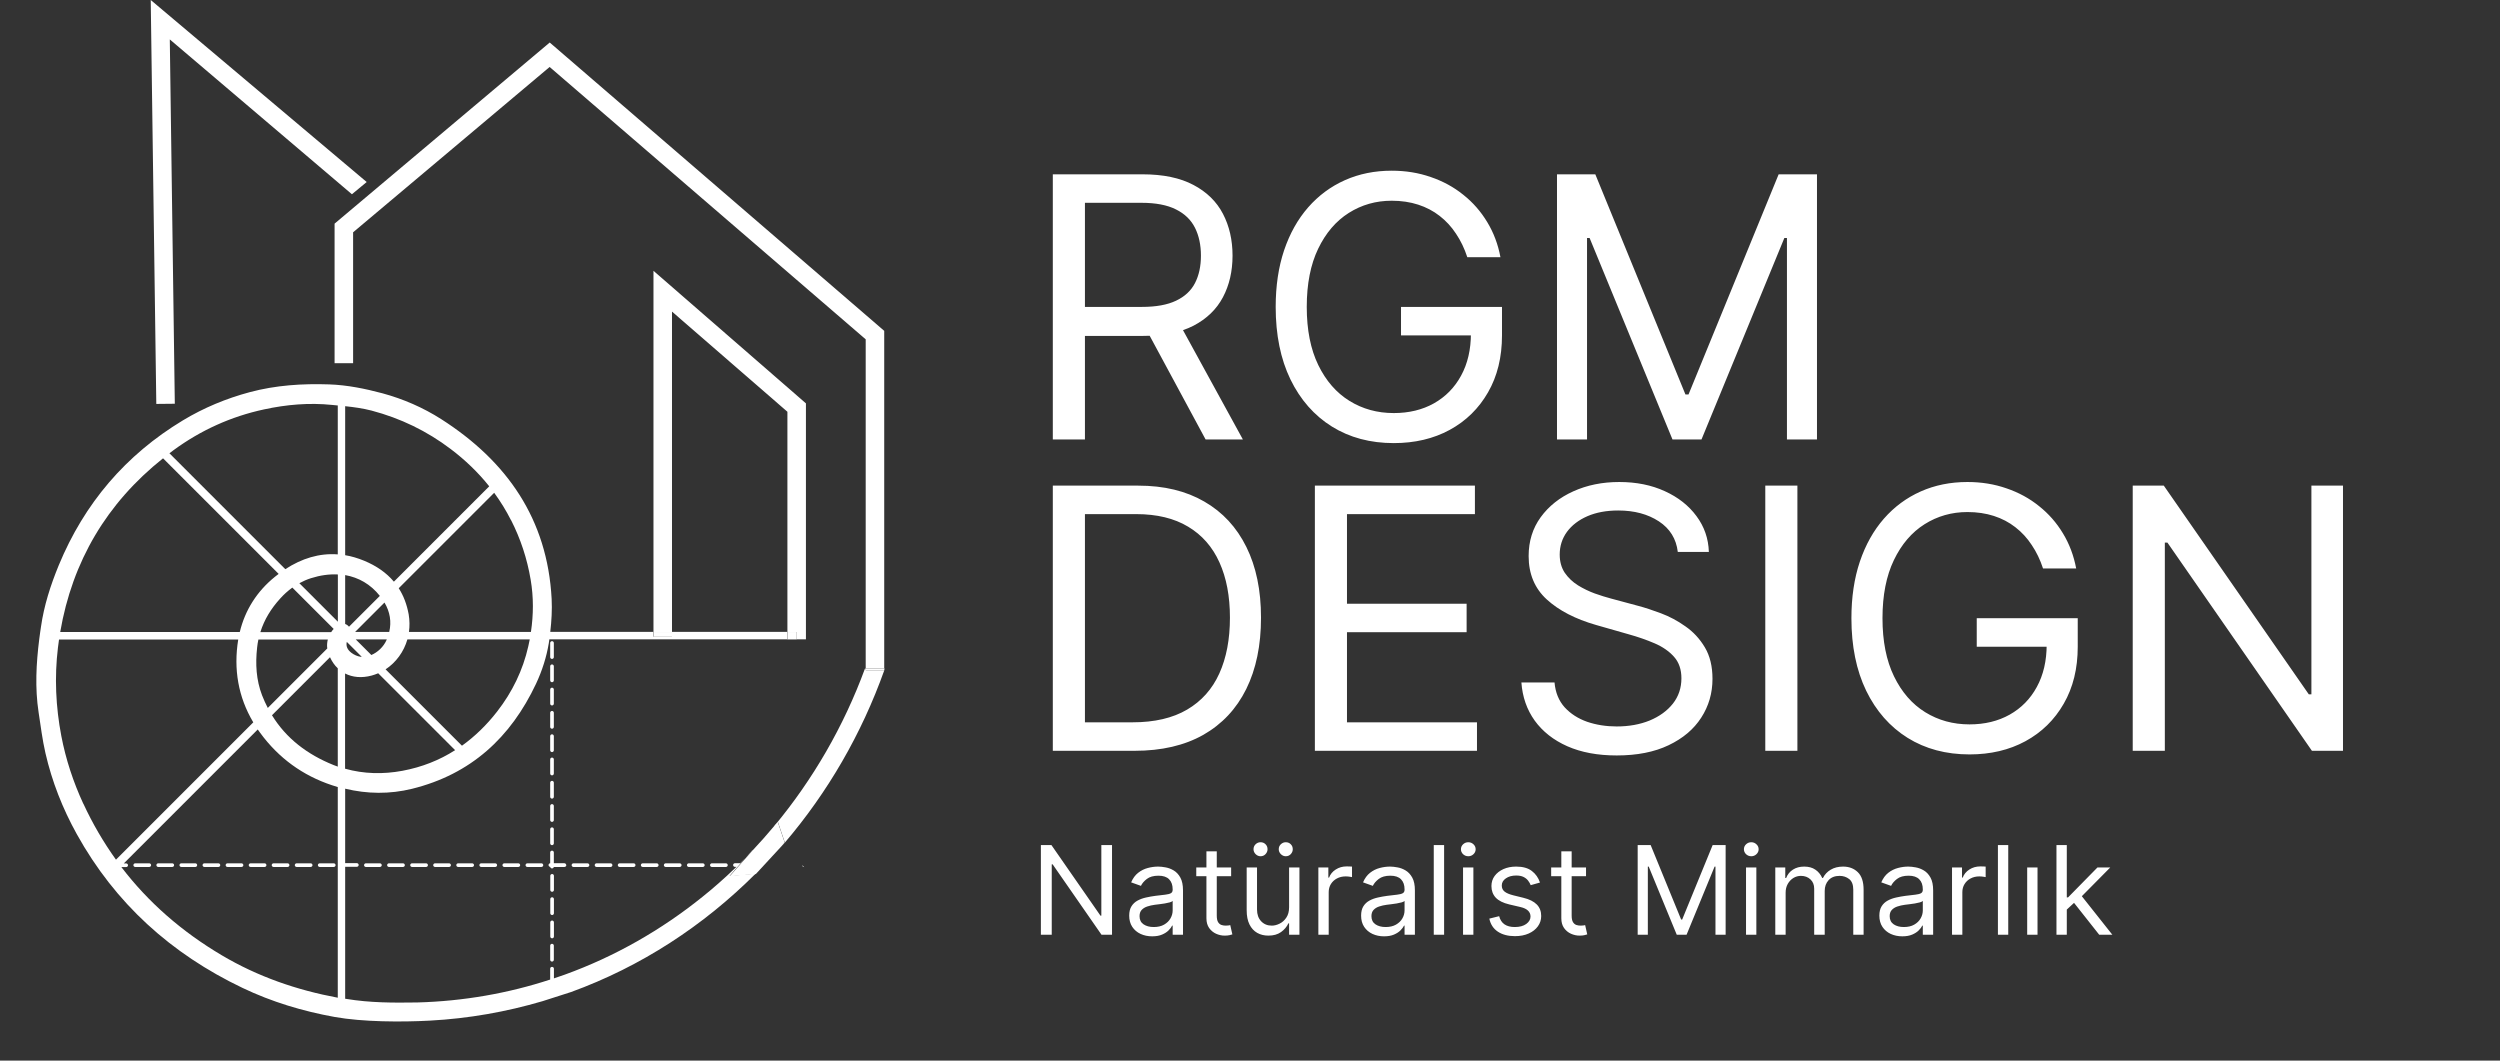 <svg width="198" height="84" viewBox="0 0 198 84" fill="none" xmlns="http://www.w3.org/2000/svg">
<rect x="0" y="0" width="198" height="84" fill="#333333" stroke="none"/>
<g id="logo" clip-path="url(#clip0_9_93)">
<path id="RGM" d="M83.383 34.807V13.806H90.48C92.12 13.806 93.467 14.086 94.52 14.647C95.573 15.201 96.352 15.963 96.858 16.934C97.364 17.905 97.617 19.009 97.617 20.246C97.617 21.483 97.364 22.581 96.858 23.538C96.352 24.495 95.576 25.247 94.53 25.794C93.484 26.334 92.147 26.604 90.52 26.604H84.778V24.307H90.439C91.56 24.307 92.462 24.143 93.146 23.814C93.836 23.486 94.335 23.021 94.643 22.42C94.957 21.811 95.114 21.087 95.114 20.246C95.114 19.405 94.957 18.67 94.643 18.041C94.328 17.412 93.826 16.927 93.135 16.585C92.445 16.236 91.532 16.062 90.397 16.062H85.927V34.807H83.383ZM93.269 25.373L98.437 34.807H95.484L90.397 25.373H93.269ZM116.21 20.369C115.985 19.679 115.687 19.06 115.318 18.513C114.956 17.959 114.522 17.488 114.016 17.098C113.517 16.708 112.949 16.411 112.314 16.206C111.678 16.001 110.98 15.898 110.222 15.898C108.977 15.898 107.846 16.219 106.827 16.862C105.809 17.505 104.999 18.451 104.397 19.703C103.796 20.953 103.495 22.488 103.495 24.307C103.495 26.125 103.799 27.66 104.407 28.911C105.016 30.162 105.84 31.109 106.879 31.751C107.918 32.394 109.087 32.715 110.386 32.715C111.589 32.715 112.648 32.459 113.565 31.946C114.487 31.427 115.205 30.695 115.718 29.752C116.238 28.802 116.497 27.684 116.497 26.399L117.277 26.563H110.96V24.307H118.958V26.563C118.958 28.292 118.589 29.796 117.851 31.075C117.119 32.353 116.108 33.344 114.816 34.048C113.53 34.746 112.054 35.094 110.386 35.094C108.526 35.094 106.892 34.657 105.484 33.782C104.083 32.907 102.989 31.663 102.203 30.049C101.423 28.436 101.034 26.522 101.034 24.307C101.034 22.645 101.256 21.152 101.7 19.826C102.151 18.492 102.787 17.358 103.608 16.421C104.428 15.485 105.399 14.767 106.52 14.268C107.641 13.769 108.875 13.519 110.222 13.519C111.329 13.519 112.361 13.687 113.318 14.022C114.282 14.35 115.14 14.818 115.892 15.426C116.651 16.028 117.283 16.749 117.789 17.59C118.295 18.424 118.644 19.35 118.835 20.369H116.21ZM123.314 13.806H126.349L133.486 31.239H133.732L140.869 13.806H143.905V34.807H141.526V18.851H141.32L134.758 34.807H132.461L125.898 18.851H125.693V34.807H123.314V13.806Z" fill="white"/>
<path id="DESIGN" d="M89.864 59.463H83.383V38.462H90.151C92.189 38.462 93.932 38.883 95.381 39.724C96.83 40.558 97.941 41.757 98.714 43.323C99.486 44.882 99.872 46.748 99.872 48.922C99.872 51.109 99.483 52.993 98.703 54.572C97.924 56.144 96.789 57.354 95.299 58.202C93.809 59.043 91.997 59.463 89.864 59.463ZM85.927 57.207H89.7C91.436 57.207 92.876 56.872 94.017 56.202C95.159 55.532 96.01 54.579 96.57 53.341C97.131 52.104 97.411 50.631 97.411 48.922C97.411 47.226 97.135 45.767 96.581 44.543C96.027 43.313 95.2 42.369 94.099 41.713C92.999 41.05 91.628 40.718 89.987 40.718H85.927V57.207ZM104.138 59.463V38.462H116.813V40.718H106.681V47.814H116.156V50.07H106.681V57.207H116.977V59.463H104.138ZM132.881 43.712C132.758 42.673 132.259 41.867 131.384 41.292C130.509 40.718 129.436 40.431 128.164 40.431C127.234 40.431 126.421 40.581 125.724 40.882C125.033 41.183 124.493 41.597 124.103 42.123C123.721 42.65 123.529 43.248 123.529 43.918C123.529 44.478 123.662 44.96 123.929 45.364C124.203 45.76 124.551 46.092 124.975 46.358C125.399 46.618 125.843 46.833 126.308 47.004C126.773 47.168 127.2 47.302 127.59 47.404L129.723 47.978C130.27 48.122 130.878 48.32 131.548 48.573C132.225 48.826 132.871 49.171 133.486 49.609C134.108 50.039 134.621 50.593 135.024 51.27C135.428 51.947 135.629 52.777 135.629 53.762C135.629 54.897 135.332 55.922 134.737 56.838C134.149 57.754 133.288 58.482 132.153 59.022C131.025 59.562 129.654 59.832 128.041 59.832C126.537 59.832 125.235 59.59 124.134 59.104C123.04 58.619 122.179 57.942 121.55 57.074C120.928 56.206 120.576 55.197 120.494 54.049H123.119C123.187 54.842 123.454 55.498 123.919 56.018C124.391 56.531 124.985 56.913 125.703 57.166C126.428 57.412 127.207 57.535 128.041 57.535C129.012 57.535 129.883 57.378 130.656 57.064C131.428 56.742 132.04 56.298 132.491 55.731C132.943 55.156 133.168 54.486 133.168 53.721C133.168 53.023 132.973 52.456 132.584 52.019C132.194 51.581 131.681 51.225 131.046 50.952C130.41 50.679 129.723 50.439 128.984 50.234L126.4 49.496C124.76 49.024 123.461 48.351 122.504 47.476C121.547 46.601 121.068 45.456 121.068 44.041C121.068 42.865 121.386 41.839 122.022 40.964C122.664 40.083 123.526 39.399 124.606 38.913C125.693 38.421 126.906 38.175 128.246 38.175C129.6 38.175 130.803 38.418 131.856 38.903C132.908 39.382 133.743 40.038 134.358 40.872C134.98 41.706 135.308 42.653 135.342 43.712H132.881ZM142.354 38.462V59.463H139.811V38.462H142.354ZM161.809 45.025C161.583 44.335 161.286 43.716 160.916 43.169C160.554 42.615 160.12 42.144 159.614 41.754C159.115 41.364 158.548 41.067 157.912 40.862C157.276 40.657 156.579 40.554 155.82 40.554C154.576 40.554 153.445 40.876 152.426 41.518C151.407 42.161 150.597 43.108 149.996 44.359C149.394 45.61 149.093 47.144 149.093 48.963C149.093 50.781 149.397 52.316 150.006 53.567C150.614 54.818 151.438 55.765 152.477 56.407C153.516 57.05 154.685 57.371 155.984 57.371C157.187 57.371 158.247 57.115 159.163 56.602C160.086 56.083 160.804 55.351 161.316 54.408C161.836 53.458 162.096 52.34 162.096 51.055L162.875 51.219H156.558V48.963H164.557V51.219C164.557 52.948 164.188 54.452 163.449 55.731C162.718 57.009 161.706 58 160.414 58.704C159.129 59.402 157.652 59.75 155.984 59.75C154.125 59.75 152.491 59.313 151.083 58.438C149.681 57.563 148.587 56.319 147.801 54.705C147.022 53.092 146.632 51.178 146.632 48.963C146.632 47.302 146.854 45.808 147.299 44.482C147.75 43.148 148.386 42.014 149.206 41.077C150.026 40.141 150.997 39.423 152.118 38.924C153.239 38.425 154.473 38.175 155.82 38.175C156.928 38.175 157.96 38.343 158.917 38.678C159.881 39.006 160.739 39.474 161.491 40.083C162.25 40.684 162.882 41.405 163.388 42.246C163.894 43.08 164.242 44.007 164.434 45.025H161.809ZM185.565 38.462V59.463H183.104L171.66 42.974H171.455V59.463H168.912V38.462H171.373L182.858 54.992H183.063V38.462H185.565Z" fill="white"/>
<path id="Nat&#195;&#188;ralist Mimarl&#196;&#177;k" d="M88.072 66.927V74.032H87.24L83.368 68.453H83.298V74.032H82.438V66.927H83.271L87.156 72.519H87.226V66.927H88.072ZM91.251 74.157C90.913 74.157 90.607 74.093 90.332 73.966C90.056 73.837 89.838 73.65 89.676 73.407C89.514 73.162 89.433 72.866 89.433 72.519C89.433 72.214 89.493 71.967 89.614 71.777C89.734 71.585 89.895 71.435 90.096 71.326C90.297 71.217 90.519 71.136 90.762 71.083C91.007 71.028 91.254 70.984 91.501 70.951C91.825 70.91 92.087 70.878 92.288 70.858C92.492 70.834 92.64 70.796 92.733 70.743C92.827 70.69 92.875 70.597 92.875 70.466V70.438C92.875 70.095 92.781 69.829 92.594 69.64C92.409 69.45 92.128 69.355 91.751 69.355C91.36 69.355 91.053 69.441 90.831 69.612C90.609 69.783 90.453 69.966 90.363 70.16L89.586 69.883C89.725 69.559 89.91 69.307 90.141 69.126C90.375 68.944 90.629 68.816 90.904 68.745C91.182 68.671 91.455 68.634 91.723 68.634C91.894 68.634 92.091 68.654 92.313 68.696C92.537 68.735 92.753 68.817 92.962 68.942C93.172 69.067 93.347 69.256 93.486 69.508C93.624 69.76 93.694 70.098 93.694 70.521V74.032H92.875V73.31H92.833C92.778 73.426 92.685 73.55 92.556 73.682C92.426 73.814 92.254 73.926 92.039 74.018C91.824 74.111 91.561 74.157 91.251 74.157ZM91.376 73.421C91.7 73.421 91.973 73.358 92.195 73.231C92.419 73.103 92.588 72.939 92.701 72.738C92.817 72.537 92.875 72.325 92.875 72.103V71.354C92.84 71.395 92.764 71.433 92.646 71.468C92.53 71.501 92.396 71.529 92.243 71.555C92.093 71.578 91.946 71.599 91.803 71.617C91.662 71.633 91.547 71.647 91.459 71.659C91.246 71.687 91.048 71.732 90.863 71.794C90.68 71.854 90.532 71.946 90.418 72.068C90.308 72.189 90.252 72.353 90.252 72.561C90.252 72.846 90.357 73.061 90.568 73.206C90.781 73.35 91.05 73.421 91.376 73.421ZM97.506 68.703V69.397H94.744V68.703H97.506ZM95.549 67.426H96.368V72.505C96.368 72.737 96.401 72.91 96.468 73.026C96.538 73.139 96.626 73.216 96.732 73.255C96.841 73.292 96.955 73.31 97.076 73.31C97.166 73.31 97.24 73.306 97.297 73.296C97.355 73.285 97.402 73.276 97.436 73.269L97.603 74.004C97.547 74.025 97.47 74.046 97.37 74.067C97.271 74.09 97.145 74.101 96.992 74.101C96.761 74.101 96.534 74.052 96.312 73.952C96.093 73.853 95.91 73.701 95.764 73.498C95.621 73.294 95.549 73.037 95.549 72.728V67.426ZM102.096 71.853V68.703H102.915V74.032H102.096V73.13H102.04C101.915 73.401 101.721 73.631 101.457 73.82C101.194 74.008 100.861 74.101 100.458 74.101C100.125 74.101 99.829 74.029 99.57 73.883C99.311 73.735 99.107 73.513 98.959 73.217C98.811 72.918 98.737 72.543 98.737 72.089V68.703H99.556V72.034C99.556 72.422 99.665 72.732 99.882 72.963C100.102 73.195 100.382 73.31 100.722 73.31C100.925 73.31 101.132 73.258 101.343 73.154C101.556 73.05 101.734 72.891 101.877 72.675C102.023 72.46 102.096 72.186 102.096 71.853ZM99.834 67.815C99.688 67.815 99.558 67.759 99.445 67.648C99.334 67.535 99.279 67.405 99.279 67.26C99.279 67.1 99.334 66.968 99.445 66.864C99.558 66.758 99.688 66.705 99.834 66.705C99.993 66.705 100.125 66.758 100.229 66.864C100.336 66.968 100.389 67.1 100.389 67.26C100.389 67.405 100.336 67.535 100.229 67.648C100.125 67.759 99.993 67.815 99.834 67.815ZM101.832 67.815C101.686 67.815 101.557 67.759 101.443 67.648C101.332 67.535 101.277 67.405 101.277 67.26C101.277 67.1 101.332 66.968 101.443 66.864C101.557 66.758 101.686 66.705 101.832 66.705C101.992 66.705 102.124 66.758 102.228 66.864C102.334 66.968 102.387 67.1 102.387 67.26C102.387 67.405 102.334 67.535 102.228 67.648C102.124 67.759 101.992 67.815 101.832 67.815ZM104.414 74.032V68.703H105.205V69.508H105.261C105.358 69.244 105.534 69.03 105.788 68.866C106.043 68.702 106.329 68.62 106.649 68.62C106.709 68.62 106.784 68.621 106.874 68.623C106.964 68.626 107.032 68.629 107.079 68.634V69.466C107.051 69.459 106.987 69.449 106.888 69.435C106.791 69.419 106.688 69.411 106.579 69.411C106.32 69.411 106.089 69.465 105.885 69.574C105.684 69.68 105.524 69.828 105.406 70.018C105.291 70.205 105.233 70.419 105.233 70.66V74.032H104.414ZM109.617 74.157C109.28 74.157 108.973 74.093 108.698 73.966C108.423 73.837 108.204 73.65 108.042 73.407C107.88 73.162 107.8 72.866 107.8 72.519C107.8 72.214 107.86 71.967 107.98 71.777C108.1 71.585 108.261 71.435 108.462 71.326C108.663 71.217 108.885 71.136 109.128 71.083C109.373 71.028 109.62 70.984 109.867 70.951C110.191 70.91 110.454 70.878 110.655 70.858C110.858 70.834 111.006 70.796 111.099 70.743C111.194 70.69 111.241 70.597 111.241 70.466V70.438C111.241 70.095 111.148 69.829 110.96 69.64C110.775 69.45 110.494 69.355 110.117 69.355C109.726 69.355 109.42 69.441 109.198 69.612C108.976 69.783 108.82 69.966 108.729 70.16L107.952 69.883C108.091 69.559 108.276 69.307 108.507 69.126C108.741 68.944 108.995 68.816 109.271 68.745C109.548 68.671 109.821 68.634 110.089 68.634C110.26 68.634 110.457 68.654 110.679 68.696C110.903 68.735 111.12 68.817 111.328 68.942C111.538 69.067 111.713 69.256 111.852 69.508C111.991 69.76 112.06 70.098 112.06 70.521V74.032H111.241V73.31H111.2C111.144 73.426 111.052 73.55 110.922 73.682C110.792 73.814 110.62 73.926 110.405 74.018C110.19 74.111 109.927 74.157 109.617 74.157ZM109.742 73.421C110.066 73.421 110.339 73.358 110.561 73.231C110.786 73.103 110.954 72.939 111.068 72.738C111.183 72.537 111.241 72.325 111.241 72.103V71.354C111.206 71.395 111.13 71.433 111.012 71.468C110.897 71.501 110.762 71.529 110.61 71.555C110.459 71.578 110.313 71.599 110.169 71.617C110.028 71.633 109.914 71.647 109.826 71.659C109.613 71.687 109.414 71.732 109.229 71.794C109.046 71.854 108.898 71.946 108.785 72.068C108.674 72.189 108.618 72.353 108.618 72.561C108.618 72.846 108.724 73.061 108.934 73.206C109.147 73.35 109.416 73.421 109.742 73.421ZM114.373 66.927V74.032H113.554V66.927H114.373ZM115.873 74.032V68.703H116.692V74.032H115.873ZM116.289 67.815C116.13 67.815 115.992 67.76 115.876 67.652C115.763 67.543 115.706 67.412 115.706 67.26C115.706 67.107 115.763 66.976 115.876 66.868C115.992 66.759 116.13 66.705 116.289 66.705C116.449 66.705 116.585 66.759 116.699 66.868C116.814 66.976 116.872 67.107 116.872 67.26C116.872 67.412 116.814 67.543 116.699 67.652C116.585 67.76 116.449 67.815 116.289 67.815ZM121.966 69.897L121.231 70.105C121.184 69.982 121.116 69.863 121.026 69.747C120.938 69.629 120.818 69.532 120.665 69.456C120.512 69.379 120.317 69.341 120.079 69.341C119.753 69.341 119.481 69.416 119.263 69.567C119.048 69.715 118.941 69.903 118.941 70.132C118.941 70.336 119.015 70.497 119.163 70.615C119.311 70.733 119.542 70.831 119.857 70.91L120.648 71.104C121.124 71.219 121.479 71.396 121.713 71.635C121.946 71.871 122.063 72.175 122.063 72.547C122.063 72.852 121.975 73.125 121.8 73.366C121.626 73.606 121.383 73.796 121.071 73.935C120.759 74.074 120.396 74.143 119.982 74.143C119.438 74.143 118.988 74.025 118.632 73.789C118.276 73.553 118.05 73.209 117.955 72.755L118.733 72.561C118.807 72.848 118.947 73.063 119.152 73.206C119.361 73.35 119.632 73.421 119.968 73.421C120.349 73.421 120.652 73.341 120.877 73.179C121.103 73.014 121.217 72.818 121.217 72.589C121.217 72.404 121.152 72.249 121.022 72.124C120.893 71.997 120.694 71.902 120.426 71.839L119.537 71.631C119.049 71.516 118.691 71.336 118.462 71.093C118.235 70.848 118.122 70.542 118.122 70.174C118.122 69.873 118.206 69.607 118.375 69.376C118.546 69.145 118.779 68.963 119.073 68.831C119.369 68.7 119.704 68.634 120.079 68.634C120.606 68.634 121.02 68.749 121.321 68.981C121.624 69.212 121.839 69.517 121.966 69.897ZM125.613 68.703V69.397H122.852V68.703H125.613ZM123.657 67.426H124.475V72.505C124.475 72.737 124.509 72.91 124.576 73.026C124.645 73.139 124.733 73.216 124.84 73.255C124.948 73.292 125.063 73.31 125.183 73.31C125.273 73.31 125.347 73.306 125.405 73.296C125.463 73.285 125.509 73.276 125.544 73.269L125.71 74.004C125.655 74.025 125.577 74.046 125.478 74.067C125.379 74.09 125.252 74.101 125.1 74.101C124.869 74.101 124.642 74.052 124.42 73.952C124.2 73.853 124.017 73.701 123.872 73.498C123.728 73.294 123.657 73.037 123.657 72.728V67.426ZM129.704 66.927H130.731L133.145 72.825H133.229L135.643 66.927H136.67V74.032H135.865V68.634H135.796L133.576 74.032H132.799L130.578 68.634H130.509V74.032H129.704V66.927ZM138.285 74.032V68.703H139.103V74.032H138.285ZM138.701 67.815C138.541 67.815 138.404 67.76 138.288 67.652C138.175 67.543 138.118 67.412 138.118 67.26C138.118 67.107 138.175 66.976 138.288 66.868C138.404 66.759 138.541 66.705 138.701 66.705C138.86 66.705 138.997 66.759 139.11 66.868C139.226 66.976 139.284 67.107 139.284 67.26C139.284 67.412 139.226 67.543 139.11 67.652C138.997 67.76 138.86 67.815 138.701 67.815ZM140.603 74.032V68.703H141.394V69.536H141.463C141.574 69.251 141.754 69.03 142.001 68.873C142.249 68.713 142.546 68.634 142.893 68.634C143.244 68.634 143.537 68.713 143.771 68.873C144.007 69.03 144.19 69.251 144.322 69.536H144.378C144.514 69.26 144.719 69.042 144.992 68.88C145.265 68.716 145.592 68.634 145.974 68.634C146.45 68.634 146.84 68.783 147.143 69.081C147.446 69.377 147.597 69.839 147.597 70.466V74.032H146.779V70.466C146.779 70.072 146.671 69.791 146.456 69.622C146.241 69.454 145.988 69.369 145.696 69.369C145.321 69.369 145.031 69.483 144.825 69.709C144.619 69.933 144.517 70.218 144.517 70.563V74.032H143.684V70.382C143.684 70.079 143.586 69.835 143.389 69.65C143.192 69.463 142.939 69.369 142.629 69.369C142.416 69.369 142.217 69.426 142.032 69.539C141.85 69.653 141.702 69.81 141.588 70.011C141.477 70.21 141.422 70.44 141.422 70.701V74.032H140.603ZM150.663 74.157C150.325 74.157 150.018 74.093 149.743 73.966C149.468 73.837 149.249 73.65 149.088 73.407C148.926 73.162 148.845 72.866 148.845 72.519C148.845 72.214 148.905 71.967 149.025 71.777C149.145 71.585 149.306 71.435 149.507 71.326C149.709 71.217 149.931 71.136 150.173 71.083C150.419 71.028 150.665 70.984 150.912 70.951C151.236 70.91 151.499 70.878 151.7 70.858C151.904 70.834 152.052 70.796 152.144 70.743C152.239 70.69 152.286 70.597 152.286 70.466V70.438C152.286 70.095 152.193 69.829 152.005 69.64C151.82 69.45 151.539 69.355 151.162 69.355C150.771 69.355 150.465 69.441 150.243 69.612C150.021 69.783 149.865 69.966 149.774 70.16L148.997 69.883C149.136 69.559 149.321 69.307 149.552 69.126C149.786 68.944 150.04 68.816 150.316 68.745C150.593 68.671 150.866 68.634 151.134 68.634C151.306 68.634 151.502 68.654 151.724 68.696C151.949 68.735 152.165 68.817 152.373 68.942C152.584 69.067 152.758 69.256 152.897 69.508C153.036 69.76 153.105 70.098 153.105 70.521V74.032H152.286V73.31H152.245C152.189 73.426 152.097 73.55 151.967 73.682C151.838 73.814 151.665 73.926 151.45 74.018C151.235 74.111 150.973 74.157 150.663 74.157ZM150.788 73.421C151.111 73.421 151.384 73.358 151.606 73.231C151.831 73.103 152 72.939 152.113 72.738C152.229 72.537 152.286 72.325 152.286 72.103V71.354C152.252 71.395 152.175 71.433 152.057 71.468C151.942 71.501 151.808 71.529 151.655 71.555C151.505 71.578 151.358 71.599 151.214 71.617C151.073 71.633 150.959 71.647 150.871 71.659C150.658 71.687 150.459 71.732 150.274 71.794C150.091 71.854 149.943 71.946 149.83 72.068C149.719 72.189 149.663 72.353 149.663 72.561C149.663 72.846 149.769 73.061 149.979 73.206C150.192 73.35 150.461 73.421 150.788 73.421ZM154.6 74.032V68.703H155.391V69.508H155.446C155.543 69.244 155.719 69.03 155.973 68.866C156.228 68.702 156.515 68.62 156.834 68.62C156.894 68.62 156.969 68.621 157.059 68.623C157.15 68.626 157.218 68.629 157.264 68.634V69.466C157.236 69.459 157.173 69.449 157.073 69.435C156.976 69.419 156.873 69.411 156.764 69.411C156.505 69.411 156.274 69.465 156.071 69.574C155.869 69.68 155.71 69.828 155.592 70.018C155.476 70.205 155.418 70.419 155.418 70.66V74.032H154.6ZM159.053 66.927V74.032H158.235V66.927H159.053ZM160.553 74.032V68.703H161.372V74.032H160.553ZM163.635 72.089L163.621 71.076H163.788L166.119 68.703H167.132L164.648 71.215H164.579L163.635 72.089ZM162.872 74.032V66.927H163.69V74.032H162.872ZM166.258 74.032L164.176 71.395L164.759 70.826L167.299 74.032H166.258Z" fill="white"/>
<path id="Vector" d="M63.685 68.671L63.541 68.527C63.541 68.606 63.606 68.671 63.685 68.671Z" fill="white"/>
<path id="Vector_2" d="M56.379 68.375C56.3 68.375 56.235 68.44 56.235 68.519C56.235 68.599 56.3 68.664 56.379 68.664H57.492C57.572 68.664 57.637 68.599 57.637 68.519C57.637 68.44 57.572 68.375 57.492 68.375H56.379Z" fill="white"/>
<path id="Vector_3" d="M54.551 68.375C54.472 68.375 54.407 68.44 54.407 68.519C54.407 68.599 54.472 68.664 54.551 68.664H55.664C55.743 68.664 55.809 68.599 55.809 68.519C55.809 68.44 55.743 68.375 55.664 68.375H54.551Z" fill="white"/>
<path id="Vector_4" d="M52.723 68.375C52.644 68.375 52.578 68.44 52.578 68.519C52.578 68.599 52.644 68.664 52.723 68.664H53.836C53.915 68.664 53.98 68.599 53.98 68.519C53.98 68.44 53.915 68.375 53.836 68.375H52.723Z" fill="white"/>
<path id="Vector_5" d="M50.902 68.375C50.822 68.375 50.757 68.44 50.757 68.519C50.757 68.599 50.822 68.664 50.902 68.664H52.015C52.094 68.664 52.159 68.599 52.159 68.519C52.159 68.44 52.094 68.375 52.015 68.375H50.902Z" fill="white"/>
<path id="Vector_6" d="M49.074 68.375C48.994 68.375 48.929 68.44 48.929 68.519C48.929 68.599 48.994 68.664 49.074 68.664H50.186C50.266 68.664 50.331 68.599 50.331 68.519C50.331 68.44 50.266 68.375 50.186 68.375H49.074V68.375Z" fill="white"/>
<path id="Vector_7" d="M47.245 68.375C47.166 68.375 47.101 68.44 47.101 68.519C47.101 68.599 47.166 68.664 47.245 68.664H48.358C48.438 68.664 48.503 68.599 48.503 68.519C48.503 68.44 48.438 68.375 48.358 68.375H47.245Z" fill="white"/>
<path id="Vector_8" d="M45.417 68.375C45.338 68.375 45.273 68.44 45.273 68.519C45.273 68.599 45.338 68.664 45.417 68.664H46.53C46.609 68.664 46.675 68.599 46.675 68.519C46.675 68.44 46.609 68.375 46.53 68.375H45.417Z" fill="white"/>
<path id="Vector_9" d="M41.768 68.375C41.688 68.375 41.623 68.44 41.623 68.519C41.623 68.599 41.688 68.664 41.768 68.664H42.881C42.96 68.664 43.025 68.599 43.025 68.519C43.025 68.44 42.96 68.375 42.881 68.375H41.768Z" fill="white"/>
<path id="Vector_10" d="M39.94 68.375C39.86 68.375 39.795 68.44 39.795 68.519C39.795 68.599 39.86 68.664 39.94 68.664H41.053C41.132 68.664 41.197 68.599 41.197 68.519C41.197 68.44 41.132 68.375 41.053 68.375H39.94Z" fill="white"/>
<path id="Vector_11" d="M38.111 68.375C38.032 68.375 37.967 68.44 37.967 68.519C37.967 68.599 38.032 68.664 38.111 68.664H39.224C39.304 68.664 39.369 68.599 39.369 68.519C39.369 68.44 39.304 68.375 39.224 68.375H38.111Z" fill="white"/>
<path id="Vector_12" d="M36.283 68.375C36.204 68.375 36.139 68.44 36.139 68.519C36.139 68.599 36.204 68.664 36.283 68.664H37.396C37.475 68.664 37.541 68.599 37.541 68.519C37.541 68.44 37.475 68.375 37.396 68.375H36.283Z" fill="white"/>
<path id="Vector_13" d="M34.455 68.375C34.375 68.375 34.31 68.44 34.31 68.519C34.31 68.599 34.375 68.664 34.455 68.664H35.568C35.647 68.664 35.712 68.599 35.712 68.519C35.712 68.44 35.647 68.375 35.568 68.375H34.455Z" fill="white"/>
<path id="Vector_14" d="M32.634 68.375C32.554 68.375 32.489 68.44 32.489 68.519C32.489 68.599 32.554 68.664 32.634 68.664H33.747C33.826 68.664 33.891 68.599 33.891 68.519C33.891 68.44 33.826 68.375 33.747 68.375H32.634Z" fill="white"/>
<path id="Vector_15" d="M30.806 68.375C30.726 68.375 30.661 68.44 30.661 68.519C30.661 68.599 30.726 68.664 30.806 68.664H31.918C31.998 68.664 32.063 68.599 32.063 68.519C32.063 68.44 31.998 68.375 31.918 68.375H30.806Z" fill="white"/>
<path id="Vector_16" d="M28.977 68.375C28.898 68.375 28.833 68.44 28.833 68.519C28.833 68.599 28.898 68.664 28.977 68.664H30.09C30.17 68.664 30.235 68.599 30.235 68.519C30.235 68.44 30.17 68.375 30.09 68.375H28.977Z" fill="white"/>
<path id="Vector_17" d="M25.176 68.519C25.176 68.599 25.241 68.664 25.321 68.664H26.434C26.513 68.664 26.578 68.599 26.578 68.519C26.578 68.44 26.513 68.375 26.434 68.375H25.321C25.241 68.375 25.176 68.44 25.176 68.519Z" fill="white"/>
<path id="Vector_18" d="M24.605 68.375H23.493C23.413 68.375 23.348 68.44 23.348 68.519C23.348 68.599 23.413 68.664 23.493 68.664H24.605C24.685 68.664 24.75 68.599 24.75 68.519C24.75 68.44 24.685 68.375 24.605 68.375Z" fill="white"/>
<path id="Vector_19" d="M22.777 68.375H21.664C21.585 68.375 21.52 68.44 21.52 68.519C21.52 68.599 21.585 68.664 21.664 68.664H22.777C22.857 68.664 22.922 68.599 22.922 68.519C22.922 68.44 22.857 68.375 22.777 68.375Z" fill="white"/>
<path id="Vector_20" d="M20.956 68.375H19.843C19.764 68.375 19.699 68.44 19.699 68.519C19.699 68.599 19.764 68.664 19.843 68.664H20.956C21.036 68.664 21.101 68.599 21.101 68.519C21.101 68.44 21.036 68.375 20.956 68.375Z" fill="white"/>
<path id="Vector_21" d="M19.128 68.375H18.015C17.936 68.375 17.871 68.44 17.871 68.519C17.871 68.599 17.936 68.664 18.015 68.664H19.128C19.207 68.664 19.273 68.599 19.273 68.519C19.273 68.44 19.207 68.375 19.128 68.375Z" fill="white"/>
<path id="Vector_22" d="M17.3 68.375H16.187C16.107 68.375 16.042 68.44 16.042 68.519C16.042 68.599 16.107 68.664 16.187 68.664H17.3C17.379 68.664 17.444 68.599 17.444 68.519C17.444 68.44 17.379 68.375 17.3 68.375Z" fill="white"/>
<path id="Vector_23" d="M15.472 68.375H14.359C14.279 68.375 14.214 68.44 14.214 68.519C14.214 68.599 14.279 68.664 14.359 68.664H15.472C15.551 68.664 15.616 68.599 15.616 68.519C15.616 68.44 15.551 68.375 15.472 68.375Z" fill="white"/>
<path id="Vector_24" d="M13.643 68.375H12.53C12.451 68.375 12.386 68.44 12.386 68.519C12.386 68.599 12.451 68.664 12.53 68.664H13.643C13.723 68.664 13.788 68.599 13.788 68.519C13.788 68.44 13.723 68.375 13.643 68.375V68.375Z" fill="white"/>
<path id="Vector_25" d="M11.822 68.375H10.709C10.63 68.375 10.565 68.44 10.565 68.519C10.565 68.599 10.63 68.664 10.709 68.664H11.822C11.902 68.664 11.967 68.599 11.967 68.519C11.967 68.44 11.902 68.375 11.822 68.375Z" fill="white"/>
<path id="Vector_26" d="M43.719 74.749C43.639 74.749 43.575 74.814 43.575 74.893V76.013C43.575 76.093 43.639 76.158 43.719 76.158C43.798 76.158 43.864 76.093 43.864 76.013V74.893C43.864 74.814 43.798 74.749 43.719 74.749Z" fill="white"/>
<path id="Vector_27" d="M43.871 73.05C43.871 72.971 43.806 72.906 43.726 72.906C43.647 72.906 43.582 72.971 43.582 73.05V74.171C43.582 74.25 43.647 74.315 43.726 74.315C43.806 74.315 43.871 74.25 43.871 74.171V73.05Z" fill="white"/>
<path id="Vector_28" d="M43.871 71.208C43.871 71.128 43.806 71.063 43.726 71.063C43.647 71.063 43.582 71.128 43.582 71.208V72.328C43.582 72.407 43.647 72.472 43.726 72.472C43.806 72.472 43.871 72.407 43.871 72.328V71.208Z" fill="white"/>
<path id="Vector_29" d="M43.871 69.365C43.871 69.286 43.806 69.221 43.726 69.221C43.647 69.221 43.582 69.286 43.582 69.365V70.485C43.582 70.565 43.647 70.63 43.726 70.63C43.806 70.63 43.871 70.565 43.871 70.485V69.365Z" fill="white"/>
<path id="Vector_30" d="M44.846 68.52C44.846 68.44 44.781 68.368 44.694 68.368H43.864V67.515C43.864 67.436 43.798 67.371 43.719 67.371C43.639 67.371 43.575 67.436 43.575 67.515V68.368C43.502 68.375 43.444 68.44 43.444 68.512C43.444 68.585 43.502 68.65 43.575 68.657C43.589 68.722 43.647 68.78 43.719 68.78C43.791 68.78 43.849 68.729 43.864 68.664H44.702C44.781 68.664 44.853 68.599 44.853 68.52H44.846Z" fill="white"/>
<path id="Vector_31" d="M43.575 66.792C43.575 66.872 43.639 66.937 43.719 66.937C43.798 66.937 43.864 66.872 43.864 66.792V65.672C43.864 65.593 43.798 65.528 43.719 65.528C43.639 65.528 43.575 65.593 43.575 65.672V66.792Z" fill="white"/>
<path id="Vector_32" d="M43.575 64.95C43.575 65.029 43.639 65.094 43.719 65.094C43.798 65.094 43.864 65.029 43.864 64.95V63.83C43.864 63.75 43.798 63.685 43.719 63.685C43.639 63.685 43.575 63.75 43.575 63.83V64.95Z" fill="white"/>
<path id="Vector_33" d="M43.575 63.107C43.575 63.187 43.639 63.252 43.719 63.252C43.798 63.252 43.864 63.187 43.864 63.107V61.987C43.864 61.907 43.798 61.843 43.719 61.843C43.639 61.843 43.575 61.907 43.575 61.987V63.107Z" fill="white"/>
<path id="Vector_34" d="M43.575 61.264C43.575 61.344 43.639 61.409 43.719 61.409C43.798 61.409 43.864 61.344 43.864 61.264V60.144C43.864 60.065 43.798 60 43.719 60C43.639 60 43.575 60.065 43.575 60.144V61.264Z" fill="white"/>
<path id="Vector_35" d="M43.575 59.422C43.575 59.501 43.639 59.566 43.719 59.566C43.798 59.566 43.864 59.501 43.864 59.422V58.302C43.864 58.222 43.798 58.157 43.719 58.157C43.639 58.157 43.575 58.222 43.575 58.302V59.422Z" fill="white"/>
<path id="Vector_36" d="M43.575 57.572C43.575 57.651 43.639 57.716 43.719 57.716C43.798 57.716 43.864 57.651 43.864 57.572V56.452C43.864 56.372 43.798 56.307 43.719 56.307C43.639 56.307 43.575 56.372 43.575 56.452V57.572Z" fill="white"/>
<path id="Vector_37" d="M43.575 55.729C43.575 55.809 43.639 55.873 43.719 55.873C43.798 55.873 43.864 55.809 43.864 55.729V54.609C43.864 54.529 43.798 54.464 43.719 54.464C43.639 54.464 43.575 54.529 43.575 54.609V55.729Z" fill="white"/>
<path id="Vector_38" d="M43.575 53.886C43.575 53.966 43.639 54.031 43.719 54.031C43.798 54.031 43.864 53.966 43.864 53.886V52.766C43.864 52.687 43.798 52.622 43.719 52.622C43.639 52.622 43.575 52.687 43.575 52.766V53.886Z" fill="white"/>
<path id="Vector_39" d="M43.719 52.188C43.798 52.188 43.864 52.123 43.864 52.044V50.924C43.864 50.844 43.798 50.779 43.719 50.779C43.639 50.779 43.575 50.844 43.575 50.924V52.044C43.575 52.123 43.639 52.188 43.719 52.188Z" fill="white"/>
<path id="Vector_40" d="M59.617 67.334C59.407 67.558 59.205 67.79 58.988 68.007C58.865 68.129 58.75 68.252 58.627 68.368H58.208C58.128 68.368 58.063 68.433 58.063 68.512C58.063 68.592 58.128 68.657 58.208 68.657H58.323C58.266 68.715 58.208 68.765 58.15 68.823C57.34 69.596 56.495 70.341 55.621 71.041C52.369 73.657 48.705 75.753 44.731 77.191C44.449 77.292 44.16 77.393 43.871 77.487V76.721C43.871 76.642 43.806 76.577 43.719 76.577C43.632 76.577 43.574 76.642 43.574 76.721V77.581C40.258 78.665 36.731 79.294 33.053 79.395C31.138 79.424 29.302 79.424 27.424 79.113C27.395 79.113 27.366 79.106 27.337 79.099V68.65H28.262C28.341 68.65 28.407 68.585 28.407 68.505C28.407 68.426 28.341 68.361 28.262 68.361H27.337V62.464C29.078 62.883 30.856 62.912 32.641 62.471C37.288 61.322 40.446 58.417 42.454 54.154C42.938 53.12 43.285 52.036 43.466 50.931C43.48 50.83 43.495 50.736 43.509 50.635H63.085V50.62H62.348V50.042H53.214V50.418H51.74V50.042H43.582C43.683 49.175 43.733 48.3 43.69 47.433C43.358 41.117 40.156 36.529 34.946 33.197C33.508 32.28 31.947 31.601 30.3 31.152C28.919 30.784 27.518 30.495 26.072 30.444C23.941 30.372 21.838 30.509 19.785 31.058C17.921 31.557 16.143 32.294 14.489 33.291C9.951 36.03 6.684 39.86 4.654 44.767C4.003 46.349 3.483 47.968 3.245 49.645C3.223 49.775 3.208 49.905 3.187 50.035L3.107 50.627C2.869 52.542 2.76 54.472 3.057 56.416C3.223 57.492 3.353 58.576 3.599 59.646C4.119 61.907 4.957 64.032 6.077 66.055C9.12 71.547 13.556 75.543 19.2 78.239C21.527 79.352 23.984 80.089 26.506 80.544C28.724 80.942 31.81 80.956 34.05 80.833C37.143 80.667 40.12 80.132 42.967 79.294L45.222 78.571C50.772 76.555 55.729 73.311 59.848 69.192L57.781 69.372L59.609 67.313L59.617 67.334ZM41.84 51.191C41.414 53.077 40.575 54.811 39.369 56.358C38.545 57.42 37.613 58.323 36.587 59.06L30.538 53.012C31.362 52.47 31.983 51.624 32.265 50.642H41.956C41.92 50.822 41.883 51.01 41.84 51.191V51.191ZM28.168 50.642H30.632C30.632 50.642 30.618 50.678 30.61 50.7C30.372 51.234 29.91 51.661 29.411 51.877L28.175 50.642H28.168ZM28.652 52.022C28.652 52.022 28.587 52.022 28.551 52.015C28.305 51.979 28.045 51.863 27.843 51.711C27.503 51.458 27.388 51.162 27.467 50.837L28.652 52.022ZM28.125 50.049L30.451 47.722C30.892 48.467 31.015 49.247 30.827 50.049H28.125ZM40.482 41.204C41.233 42.686 41.746 44.239 42.028 45.908C42.267 47.31 42.252 48.691 42.05 50.049H32.388C32.453 49.601 32.446 49.131 32.367 48.654C32.222 47.867 31.962 47.18 31.579 46.588L39.138 39.029C39.636 39.708 40.084 40.431 40.474 41.204H40.482ZM27.337 32.171C28.038 32.244 28.732 32.338 29.425 32.518C31.723 33.125 33.812 34.137 35.691 35.56C36.84 36.428 37.866 37.41 38.747 38.516L31.196 46.068C30.596 45.352 29.801 44.81 28.847 44.413C28.334 44.203 27.828 44.051 27.337 43.972V32.171ZM27.337 45.547C28.399 45.735 29.353 46.27 30.083 47.195L27.64 49.637C27.561 49.536 27.46 49.464 27.337 49.42V45.554V45.547ZM27.337 53.344C27.915 53.641 28.638 53.72 29.44 53.503C29.613 53.453 29.787 53.395 29.953 53.323L36.045 59.414C34.802 60.209 33.414 60.758 31.868 61.048C30.358 61.329 28.818 61.3 27.33 60.881V53.337L27.337 53.344ZM12.913 36.298L22.069 45.453C21.968 45.526 21.874 45.605 21.78 45.677C20.356 46.826 19.41 48.315 18.991 50.056H4.769C5.73 44.456 8.447 39.853 12.913 36.298ZM25.921 51.357L21.209 56.069C21.043 55.751 20.891 55.411 20.754 55.064C20.291 53.85 20.219 52.593 20.364 51.285C20.385 51.068 20.421 50.858 20.465 50.649H25.964C25.906 50.88 25.884 51.126 25.921 51.357V51.357ZM20.624 50.056C20.934 49.066 21.469 48.199 22.192 47.404C22.481 47.079 22.806 46.79 23.153 46.537L26.427 49.811C26.354 49.89 26.289 49.97 26.231 50.064H20.624V50.056ZM6.598 63.656C5.803 61.936 5.21 60.137 4.856 58.287C4.415 55.982 4.307 53.626 4.589 51.292C4.618 51.075 4.646 50.866 4.675 50.649H18.868C18.485 52.998 18.868 55.209 20.06 57.21L9.185 68.086C8.202 66.713 7.335 65.239 6.598 63.642V63.656ZM26.752 79.019C23.5 78.412 20.421 77.35 17.567 75.659C14.416 73.795 11.75 71.475 9.611 68.671H9.994C10.073 68.671 10.138 68.606 10.138 68.527C10.138 68.447 10.073 68.382 9.994 68.382H9.806L20.414 57.774C20.479 57.868 20.544 57.962 20.617 58.056C22.069 60.036 23.977 61.423 26.289 62.189C26.441 62.24 26.6 62.291 26.752 62.334V79.026V79.019ZM26.752 60.715C26.643 60.679 26.528 60.636 26.419 60.592C24.331 59.754 22.662 58.475 21.541 56.647L26.137 52.051C26.289 52.391 26.499 52.694 26.752 52.932V60.708V60.715ZM26.752 49.233L23.709 46.19C23.998 46.031 24.309 45.894 24.627 45.793C25.357 45.562 26.072 45.461 26.759 45.497V49.24L26.752 49.233ZM26.752 43.907C25.277 43.798 23.897 44.232 22.597 45.078L13.419 35.9C13.528 35.821 13.636 35.734 13.744 35.654C15.905 34.072 18.297 32.988 20.913 32.424C22.683 32.041 24.483 31.882 26.304 32.07C26.455 32.085 26.6 32.099 26.752 32.114V43.9V43.907Z" fill="white"/>
<path id="Vector_41" d="M70.03 52.954V53.077C70.044 53.034 70.059 52.998 70.073 52.954H70.03Z" fill="white"/>
<path id="Vector_42" d="M68.563 52.954H68.505C66.821 57.536 64.379 61.741 61.344 65.398L61.611 65.102L62.16 66.735C65.55 62.76 68.238 58.135 70.037 53.084H68.57V52.954H68.563Z" fill="white"/>
<path id="Vector_43" d="M70.03 26.203L43.538 3.367L26.499 17.712V28.768H27.966V18.398L43.531 5.304L68.563 26.875V52.954H70.03V26.203Z" fill="white"/>
<path id="Vector_44" d="M68.563 52.954V53.084H70.03C70.03 53.084 70.03 53.084 70.03 53.077V52.954H68.556H68.563Z" fill="white"/>
<path id="Vector_45" d="M13.845 31.976L13.448 3.122L27.872 15.385L29.042 14.416L11.938 0L12.379 31.991L13.845 31.976Z" fill="white"/>
<path id="Vector_46" d="M53.222 24.678L62.363 32.612V50.056H63.093V50.635H63.83V31.947L51.755 21.448V50.056H53.222V24.678Z" fill="white"/>
<path id="Vector_47" d="M53.229 50.056H51.755V50.432H53.229V50.056Z" fill="white"/>
<path id="Vector_48" d="M63.1 50.056H62.363V50.635H63.1V50.056Z" fill="white"/>
<path id="Vector_49" d="M59.877 69.213L60 69.083C59.956 69.126 59.906 69.17 59.862 69.221H59.877V69.213Z" fill="white"/>
<path id="Vector_50" d="M62.153 66.749V66.735C62.066 66.829 61.987 66.923 61.907 67.016L62.153 66.749Z" fill="white"/>
<path id="Vector_51" d="M61.337 65.398C60.78 66.063 60.209 66.713 59.617 67.342L57.788 69.401L59.855 69.221C59.899 69.177 59.949 69.134 59.992 69.083L61.907 67.009C61.987 66.915 62.066 66.821 62.146 66.727L61.597 65.094L61.329 65.391L61.337 65.398Z" fill="white"/>
</g>
<defs>
<clipPath id="clip0_9_93">
<rect width="198" height="83.102" fill="white"/>
</clipPath>
</defs>
</svg>

